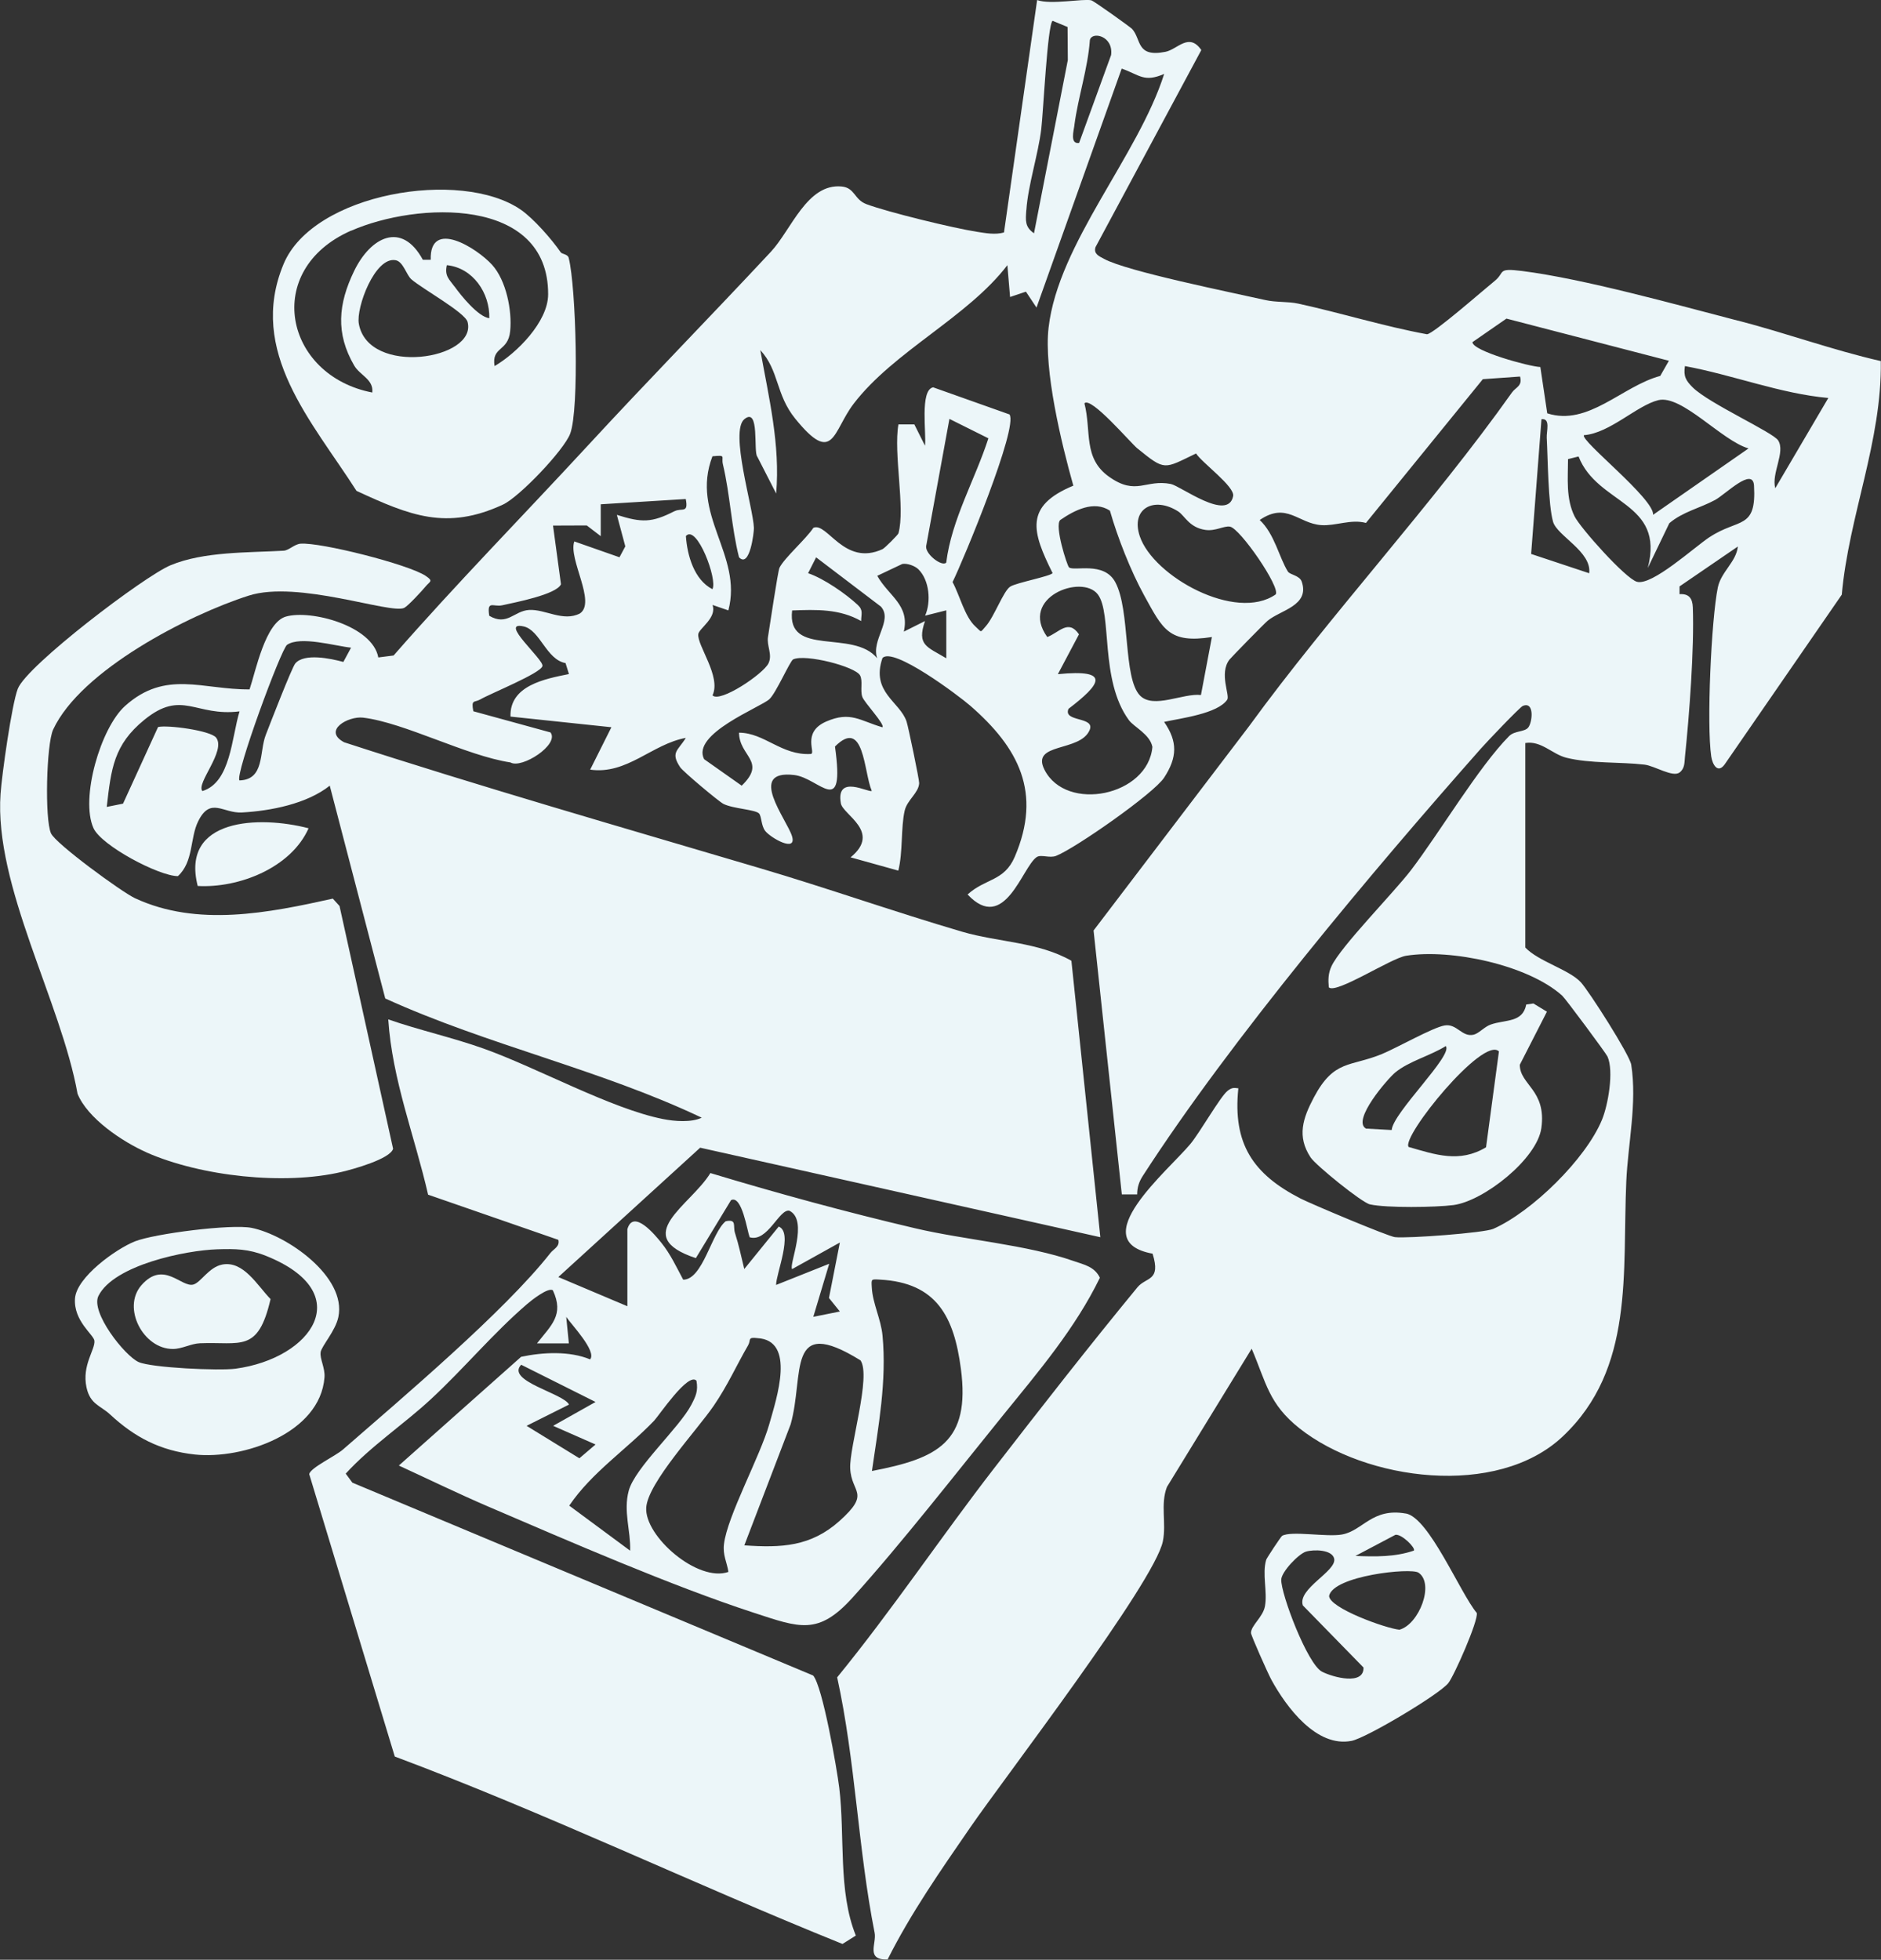 <?xml version="1.0" encoding="UTF-8"?>
<svg id="_レイヤー_2" data-name="レイヤー 2" xmlns="http://www.w3.org/2000/svg" viewBox="0 0 300.27 312.84">
  <rect x="0" y="0" width="300.27" height="312.84" fill="#333333" stroke="none"/>
  <defs>
    <style>
      .cls-1 {
        fill: #ecf6f9;
      }
    </style>
  </defs>
  <g id="_内容" data-name="内容">
    <g>
      <path class="cls-1" d="M277.47,51.2c-9.97-2.59-24.65-6.69-34.49-7.94-4.08-.52-2.68.21-4.36,1.57-1.71,1.38-9.76,8.44-10.82,8.53-6.91-1.27-13.72-3.4-20.55-4.89-1.71-.37-3.53-.17-5.35-.59-5.25-1.19-22.03-4.56-25.67-6.56-.79-.43-1.69-.79-1.35-1.87l16.89-31.46c-1.98-2.87-3.8-.1-5.72.28-4.7.94-3.83-1.98-5.32-3.64-.27-.3-6.13-4.49-6.52-4.58-1.31-.3-6.45.74-8.65-.04l-5.29,37.1c-1.43.4-2.9.11-4.33-.11-3.74-.58-14.26-3.14-17.66-4.42-1.93-.73-1.8-2.61-3.93-2.81-5.52-.52-8.03,6.92-11.29,10.42-9.64,10.34-19.6,20.51-29.25,30.97-10.31,11.17-20.97,22.03-30.98,33.48l-2.44.31c-.92-5.06-10.8-7.67-14.76-6.52-3.27.95-4.79,8.61-5.79,11.62-7.53.06-13.38-3.17-19.86,2.63-3.92,3.5-7.19,14.77-5.06,19.51,1.26,2.81,10.47,7.67,13.48,7.67,2.52-2.3,1.91-6.08,3.23-8.74,1.96-3.99,3.98-1.25,6.99-1.42,4.58-.25,10.38-1.38,14.02-4.28l8.86,33.97c16.42,7.47,34.21,11.29,50.52,19.03-1.66.8-4.37.58-6.16.22-8.26-1.62-20.16-8.22-28.63-11.24-4.96-1.77-10.27-2.94-15.25-4.67.64,9.69,4.21,18.59,6.36,27.98l20.79,7.21c.27,1.09-.75,1.44-1.28,2.12-7.33,9.33-23.7,23.16-33.1,31.35-1.2,1.05-5.16,2.89-5.39,3.92l13.66,45.09c24.22,9.07,47.55,20.28,71.47,29.92l2.13-1.34c-2.87-7.08-1.71-15.93-2.65-23.62-.38-3.06-2.65-16.14-4.16-17.89l-73.56-30.79-1.06-1.44c4.05-4.43,9.21-7.82,13.58-11.87,5.24-4.85,9.94-10.53,15.35-15.18.67-.58,3.41-2.76,4.14-2.21,1.83,3.94-.26,5.55-2.54,8.47h5.09s-.42-4.23-.42-4.23c.76,1.15,4.93,5.49,3.81,6.78-3.28-1.36-7.52-1.15-11.01-.41l-19.52,17.36c4.72,2.17,9.48,4.49,14.25,6.54,12.92,5.54,29.27,12.67,42.42,16.96,7.29,2.38,10.26,3.65,15.72-2.38,7.83-8.66,16.86-20.27,24.16-29.27,5.63-6.94,11.42-13.74,15.36-21.83-.86-1.78-2.51-2.08-4.17-2.66-7.48-2.62-17.45-3.38-25.3-5.23-10.99-2.58-21.91-5.56-32.71-8.82-3.16,5.19-12.91,10.05-2.32,13.58l5.62-9.26c1.75-.85,2.58,4.94,2.97,5.93,2.86.85,4.72-4.58,6.34-4.24,3.12,1.54-.13,8.64.44,9.32l7.62-4.24-1.74,8.85,1.74,2.16-4.24.85,2.54-8.47-8.48,3.38c0-1.83,2.78-8.37.42-9.32l-5.5,6.78c-.46-1.9-.88-3.88-1.48-5.75-.36-1.12.35-2.26-1.48-1.88-2.26,1.8-3.64,9.33-6.79,9.33-1.07-2-2.03-4.08-3.47-5.87-.92-1.15-4.49-5.54-5.44-2.19v12.3l-11.02-4.66,22.64-20.65,63.88,14.29-4.62-44.13c-5.31-3.02-11.64-2.94-17.42-4.63-10.87-3.19-21.51-6.96-32.27-10.14-22.18-6.57-44.42-12.96-66.41-20.11-3.48-1.87.65-4.21,3.03-3.93,6.6.79,16.44,6.08,23.53,7.15,1.77,1.07,7.85-2.85,6.39-4.79l-12.32-3.38c-.38-1.95.16-1.35,1.09-1.88,1.66-.96,9.67-4.19,9.94-5.33.29-1.02-7.11-7.26-2.99-6.33,2.62.59,3.61,5.3,6.68,5.85l.54,1.75c-3.81.77-9.48,1.82-9.33,6.79l16.11,1.7-3.39,6.77c5.88.84,9.88-4.09,15.27-5.07-1.27,2.07-2.49,2.29-.9,4.69.46.69,6.12,5.44,6.89,5.84,1.52.78,5.06.9,5.69,1.53.42.43.33,1.94.99,2.79.86,1.11,5.1,3.54,4.28.84-.8-2.64-7.29-10.67.37-9.76,4.02.48,8.12,7.13,6.49-4.55,4.69-4.71,4.58,4.07,5.87,7.08-.42.37-5.78-2.78-4.93,2,.32,1.82,6.54,4.54,1.55,8.61l7.62,2.12c.75-2.94.39-6.88,1.02-9.59.4-1.7,2.23-2.81,2.31-4.37.03-.5-1.73-8.97-2.01-9.83-1.05-3.19-5.73-4.67-3.85-10.14,1.7-1.88,12.19,6.02,14.02,7.61,7.71,6.71,11.49,13.86,7.1,24.11-1.69,3.95-4.68,3.42-7.53,6.02,5.92,6.31,8.71-4.4,11.03-5.97.7-.47,2.06.22,3.11-.2,3.1-1.23,15.6-9.97,17.23-12.48,2.1-3.22,2.19-5.75,0-8.9,2.61-.58,8.53-1.29,10.07-3.54.48-.7-1.33-4.19.36-6.4.27-.35,5.52-5.72,6.09-6.2,2.01-1.7,6.77-2.4,5.45-6.25-.34-1-1.88-1.09-2.21-1.61-1.38-2.19-2.13-6.03-4.5-8.23,4.31-2.94,6.14.57,9.85.82,2.27.15,4.73-1,7.11-.35l18.66-22.95,5.94-.42c.42,1.52-.69,1.7-1.28,2.53-12.62,17.81-29.15,35.66-41.94,53.24l-24.86,32.66,4.51,42.13h2.45c0-1.1.29-2.01.88-2.93,14.05-21.78,36.75-48.75,53.97-68.22.93-1.06,6.23-6.63,6.71-6.83,1.88-.78,1.55,2.58.87,3.44-.59.75-2.16.48-3.06,1.38-4.83,4.87-11.21,15.58-15.67,21.41-2.78,3.63-11.19,12.15-12.68,15.32-.53,1.13-.54,2.17-.43,3.37,1.12,1.14,9.91-4.65,12.34-5.04,7.11-1.14,19.45,1.45,24.92,6.37.51.46,6.98,9.17,7.23,9.72,1.04,2.33.1,7.72-.88,10.09-2.58,6.27-11.19,14.7-17.36,17.42-1.46.64-13.62,1.55-15.69,1.32-1.08-.12-13.4-5.31-15.04-6.15-7.62-3.9-10.88-8.75-9.96-17.61-.78-.11-1.08-.09-1.71.4-1.16.9-4.4,6.62-5.94,8.48-3.5,4.22-17.12,15.48-6.04,17.52,1.39,4.44-1.03,3.68-2.42,5.37-7.67,9.32-15.51,19.36-22.88,28.89-8.51,11-16.25,22.59-25.05,33.37,2.94,13.43,3.32,27.36,5.98,40.78.34,1.73-1.48,4.35,2.07,4.26,3.7-7.39,8.54-14.32,13.23-21.13,5.48-7.96,29.37-39.06,30.71-45.62.59-2.9-.42-5.88.65-8.68l13.53-22.07c2.33,5.45,2.71,8.8,7.63,12.71,10.56,8.37,31.54,11.18,42.02,1.3,11.5-10.84,9.5-26.17,10.15-40.73.27-6.01,1.74-12.48.79-18.61-.24-1.58-6.76-11.77-8.04-13.16-1.88-2.04-6.77-3.33-8.87-5.55v-32.65c2.54-.41,4.3,1.79,6.55,2.35,3.78.95,8.65.65,12.47,1.1,1.65.2,4.5,2.07,5.6,1.26.87-.67.77-1.6.87-2.55.7-6.71,1.49-17.27,1.25-23.82-.05-1.42-.62-2.21-2.12-2.1v-1.24s9.31-6.37,9.31-6.37c-.25,2.46-2.69,4.04-3.2,6.55-1.05,5.15-1.8,21.91-1.05,26.96.19,1.27,1.02,2.81,2.14,1.28l18.7-27.1c1.12-12.58,6.42-24.47,6.23-37.29-7.67-1.75-15.08-4.46-22.79-6.46ZM140.46,204.27c9.11.48,11.84,5.98,12.93,14.23,1.54,11.72-3.66,14.3-14.2,16.32,1.03-7.16,2.38-14.31,1.69-21.62-.25-2.63-1.57-5.12-1.71-7.64-.08-1.42-.14-1.37,1.29-1.29ZM137.35,217.14c1.78,2.46-1.78,13.81-1.63,17.25.17,4,3.37,3.86-1.71,8.41-4.57,4.09-9.28,4.31-15.19,3.89l7.39-19.31c2.25-7.95-.82-17.62,11.14-10.23ZM119.45,214.69c.44-.76-.16-1.28,1.44-1.08,6.19.33,3.09,9.56,1.91,13.74-1.44,5.11-6.7,14.65-7.23,19.15-.21,1.75.46,2.83.71,4.43-4.9,1.72-13.43-5.71-13.12-10.28.27-3.97,8.12-12.36,10.77-16.24,2.29-3.35,3.6-6.4,5.53-9.72ZM104.42,226.79c.75-.78,5.46-7.83,6.76-6.38.29,1.63-.11,2.47-.82,3.84-1.92,3.68-9.02,10.05-10,13.74-.88,3.29.35,6.4.23,9.55l-9.72-7.19c3.59-5.3,9.08-8.91,13.55-13.56ZM95.07,230.59l-2.58,2.2-8.43-5.18,6.77-3.39c-.83-1.79-10.14-3.76-7.63-6.36l11.87,5.94-6.77,3.81,6.77,2.98ZM32.31,126.28c-1.06-1.21,3.82-6.4,2.19-8.53-.87-1.13-7.77-2.06-9.27-1.69l-5.59,12.23-2.6.52c.7-6.06,1.1-9.92,6.01-13.91,6.03-4.91,8.13-.46,15.19-1.34-1.28,4.16-1.39,11.33-5.93,12.72ZM54.81,105.67c-1.99-.55-6.27-1.45-7.68.25-.55.67-4.02,9.62-4.71,11.41-1.05,2.72-.16,7.13-4.19,7.25-.78-.84,6.65-21.01,7.6-21.65,2.13-1.44,7.65.19,10.21.46l-1.23,2.28ZM181.58,71.59c4.47,3.64,4.2,3.27,9.35.8.95,1.49,6.23,5.29,5.92,6.81-.83,4.13-8.39-1.63-9.95-1.94-4.04-.8-5.49,1.94-9.85-1.15-4.2-2.98-2.79-7.25-3.94-11.73,1.05-1.13,7.34,6.29,8.47,7.22ZM171.51,19.96c.58-4.42,2.15-9.03,2.47-13.56.29-1.42,3.77-.73,3.39,2.38l-5.11,14.04c-1.49.21-.86-1.95-.74-2.86ZM163.84,33.55c.26-3.95,1.88-8.84,2.38-12.95.32-2.64.99-16.68,1.81-17.28l2.39.99.04,5.28-5.4,27.65c-1.5-1.03-1.33-2.1-1.23-3.68ZM107.67,81.6c-3.63,1.86-5.21,1.85-9.2.59l1.35,5.03-.93,1.74-7.21-2.53c-1,2.8,3.55,9.73.89,11.5-2.68,1.38-5.56-.72-8.12-.56-2.4.15-3.48,2.61-6.35.93-.4-2.56.64-1.36,2.09-1.68,2.06-.46,8.63-1.71,9.36-3.35l-1.27-9.37,5.39-.02,2.23,1.71v-5.09s13.57-.84,13.57-.84c.47,2.38-.64,1.35-1.82,1.96ZM113.72,94.05c-2.92-1.5-4.02-5.41-4.23-8.48,1.73-1.97,5.12,7.02,4.23,8.48ZM140.87,116.1c-3.55-1.02-5.08-2.62-8.98-.92-4.01,1.76-1.53,5.14-2.48,5.18-4.65.26-7.36-3.38-11.44-3.4.04,3.82,4.48,4.55.43,8.46l-6-4.23c-2.08-4.03,8.98-8.27,10.41-9.57,1.07-.97,3.27-6.05,3.8-6.36,1.98-.91,9.92,1.15,10.68,2.55.48.88,0,2.37.36,3.43.32.92,3.7,4.45,3.21,4.87ZM140.02,105.08c-3.81-4.7-14.48-.1-13.57-7.63,3.85-.15,7.57-.27,11.02,1.69,0-1.14.38-1.72-.56-2.59-1.92-1.78-5.37-4.18-7.91-5.05l1.28-2.53,10.35,7.87c1.95,2.23-1.6,5.3-.61,8.24ZM151.05,105.08c-3.09-1.86-4.72-2.05-3.39-5.94l-3.38,1.69c.97-4.28-2.42-5.66-4.24-8.91l3.99-1.89c.79-.15,2.02.3,2.58.85,1.76,1.75,2.05,5.16,1.07,7.4l3.38-.85v7.63ZM147.87,87.05l3.69-20.18,6.22,3.1c-2.13,6.61-5.87,12.93-6.73,19.84-.67.74-3.55-1.47-3.18-2.76ZM161.26,93.65c-1.07.68-2.55,4.8-3.88,6.3-.98,1.1-.6,1.02-1.67.06-1.71-1.55-2.51-5-3.65-7.09,1.74-3.54,10.52-24.71,9.09-26.76l-12.19-4.33c-2.16.42-1.05,7.47-1.3,9.32l-1.7-3.4h-2.54c-.82,4.64,1.12,13.36,0,17.39-.06.22-2.15,2.34-2.55,2.53-6.14,2.81-8.83-4.4-11.03-3.41-1.15,1.76-4.66,4.83-5.41,6.38-.26.55-1.55,9.31-1.83,11.01-.24,1.44.75,2.83.08,4.23-.82,1.71-7.78,6.38-8.94,5.12,1.43-3-2.5-7.99-2.27-9.78.12-.9,3.01-2.6,2.27-4.65l2.53.87c2.34-8.86-6.12-15.29-2.54-24.6,2.28-.21,1.37-.01,1.67,1.28,1.15,4.83,1.35,10.01,2.57,14.84,1.73,1.83,2.4-4.05,2.38-4.67-.1-3.23-3.91-15.43-1.52-17.38,2.48-2.02,1.4,5.23,2.06,5.99l3.01,5.88c.67-7.79-1.17-15.31-2.53-22.89,3.03,3.27,2.42,7.06,5.58,10.95,6.15,7.57,5.96,2,9.33-2.4,6.39-8.35,18.18-13.8,24.53-22.11l.43,5.08,2.53-.85,1.69,2.54,13.6-38.15c2.85,1,3.55,2.26,6.78.85-4.15,13.1-16.88,27.01-18.45,40.49-.79,6.74,2.05,18.52,3.95,25.24-7.87,3.26-6.6,7.35-3.31,13.96-.37.51-5.79,1.53-6.76,2.15ZM166.74,122.89c-2.26-4.43,5.72-2.77,7.21-6.37.9-2.18-4.31-1.21-3.38-3.37,5.05-3.86,6.99-6.39-1.7-5.53l3.37-6.36c-1.7-2.49-3.17-.28-5.06.43-4.56-6.32,5.54-10.13,8.07-6.8,2.33,3.07.26,13.66,4.96,20.07.8,1.09,3.35,2.24,3.75,4.27-.69,7.83-13.74,10.49-17.22,3.66ZM191.71,110.95c-2.82-.34-7.58,2.27-9.72.09-2.74-2.8-1.52-13.57-3.95-18.1-1.82-3.4-6.59-1.69-7.39-2.37-.3-.25-2.36-6.66-1.4-7.56,2.27-1.56,5.37-3.17,7.93-1.49,1.22,4.28,3.32,9.63,5.49,13.57,2.93,5.31,3.91,7.69,10.79,6.6l-1.75,9.26ZM203.64,94.89c-6.35,4.43-19.52-2.86-21.69-9.28-1.5-4.45,2.28-6.44,6.14-3.96,1.01.65,1.75,2.57,4.32,2.94,1.62.24,2.96-.68,3.93-.52,1.61.26,8.12,9.72,7.3,10.82ZM235.05,54.62l5.43-3.76,25.93,6.73-1.38,2.42c-6.09,1.63-11.5,8.08-18.04,5.97l-1.1-7.39c-1.75-.07-10.84-2.55-10.84-3.98ZM279.13,71.58l-15.24,10.6c.22-2.54-11.67-11.85-11.04-12.71,4.14-.32,8.43-4.74,11.87-5.59,3.74-.92,10.14,6.48,14.4,7.7ZM244.42,88.43l1.65-21.51c1.49-.19.78,1.92.84,2.96.18,3.32.22,10.63,1.01,13.41.64,2.25,6.2,4.76,5.77,8.22l-9.27-3.08ZM272.93,85.72c-2.48,1.64-9.21,7.82-11.62,7.15-1.83-.51-9.07-8.63-9.96-10.45-1.4-2.86-1.05-6.04-1.04-9.13l1.68-.42c3.06,7.79,13.82,7.14,11.05,17.8l3.44-7.15c2.14-1.83,4.91-2.41,7.31-3.71,1.67-.91,6.03-5.35,6.21-2.29.41,7.09-2.45,5.16-7.07,8.21ZM283.39,77.94c-.65-2.38,1.66-5.76.46-7.64-.83-1.3-11.03-5.88-13.63-8.45-1.11-1.1-1.5-1.79-1.25-3.41,7.66,1.41,15.25,4.41,22.89,5.09l-8.47,14.41Z"/>
      <path class="cls-1" d="M23.37,183.96c8.72,3.84,22.02,5.27,31.16,3.12,1.8-.42,7.77-2.07,8.22-3.7l-8.55-38.75-1.07-1.18c-10.27,2.28-21.62,4.57-31.59-.07-2.12-.99-12.66-8.7-13.4-10.35-1.02-2.28-.74-14.25.35-16.58,4.43-9.47,21.57-18.29,31.22-21.37,7.85-2.51,22.64,2.99,24.81,1.96.6-.29,2.81-2.68,3.42-3.42.69-.84,1.31-.82,0-1.7-2.76-1.84-16.77-5.38-19.97-5.13-.97.08-1.85,1.07-2.69,1.12-5.64.33-12.71.1-18.05,2.32-4.21,1.75-22.94,15.99-24.39,19.72-.96,2.48-2.53,13.62-2.75,16.75-1.05,14.71,9.66,33.2,12.29,47.9,1.59,3.93,7.17,7.66,11,9.35Z"/>
      <path class="cls-1" d="M80.29,80.55c2.61-1.21,9.73-8.67,10.73-11.32,1.48-3.94.93-23.39-.22-27.99-.1-.68-1.08-.66-1.29-.96-1.41-2.06-4.35-5.41-6.37-6.8-9.54-6.59-33.15-2.67-37.87,8.67-5.82,13.98,4.58,25.16,11.64,36.21,8.51,3.93,14.36,6.37,23.38,2.19ZM57.28,51.67c-.46-2.56,2.58-10.75,5.88-10.13,1.22.23,1.71,2.35,2.51,3.05,1.75,1.52,8.57,5.29,8.97,6.8,1.58,6.01-15.85,8.72-17.36.29ZM72.56,45.75c-.84-1.16-1.62-1.68-1.23-3.42,4.17.42,6.88,4.45,6.78,8.47-1.81-.24-4.55-3.67-5.54-5.05ZM56.06,36.83c10.48-4.6,31.5-5.52,31.44,10.17-.02,4.39-5.01,9.37-8.55,11.44-.51-3.16,2.16-2.24,2.49-5.58.33-3.3-.64-8.1-2.88-10.58-2.47-2.72-10-7.41-9.8-.81h-1.26c-3.38-6.23-8.34-3.62-10.96,1.77-2.56,5.28-2.99,9.97,0,15.11.9,1.56,3.13,2.21,2.89,4.31-14.02-2.71-17.62-19.59-3.37-25.85Z"/>
      <path class="cls-1" d="M224.4,241.61c-5.38-.95-6.84,2.75-10.18,3.35-2.42.44-8.1-.63-9.55.21-.2.12-2.48,3.59-2.54,3.81-.68,2.27.22,5.09-.2,7.42-.31,1.74-2.23,3.07-2.23,4.27,0,.41,2.75,6.57,3.26,7.49,2.37,4.33,7.18,10.85,12.8,9.74,2.36-.47,13.92-7.36,15.43-9.21.91-1.11,4.84-10.01,4.55-11.21-2.67-3.2-7.61-15.23-11.33-15.88ZM222.75,245.01c.99-.18,3.27,2.09,2.95,2.52-3.04,1.04-6.15.97-9.33.85l6.38-3.37ZM211.04,266.86c-2.34-1.2-6.58-12.43-6.51-14.7.04-1.26,2.78-4.12,3.95-4.47,1.28-.38,4.19-.32,4.5,1.13.42,2.01-5.91,4.79-5,7.46l9.68,9.91c.1,2.9-4.84,1.58-6.62.67ZM223.41,260.16c-2.17-.2-11.25-3.47-11.24-5.41.68-3.21,13.03-4.53,14.27-3.7,2.59,1.75.11,8.22-3.02,9.1Z"/>
      <path class="cls-1" d="M51.18,215.86c.17-1.01,2.36-3.39,2.83-5.6,1.37-6.46-8.24-13.12-13.84-14.25-3.22-.65-15.52.92-18.65,2.16-2.98,1.19-9.32,5.7-9.55,9.13-.24,3.58,2.99,5.76,3.1,6.72.16,1.41-2.03,3.91-1.26,7.46.59,2.72,2.22,2.88,3.77,4.32,3.87,3.59,7.96,5.79,13.54,6.39,7.62.81,19.99-3.36,20.68-12.31.12-1.51-.78-2.99-.61-4.02ZM37.6,218.49c-2.62.35-13.4-.14-15.47-1.06-2.23-1-7.72-7.97-6.41-10.57,2.48-4.93,13.94-7.27,18.96-7.43,2.9-.09,4.98-.07,7.79,1.05,14.66,5.88,7.36,16.35-4.87,18.01Z"/>
      <path class="cls-1" d="M244.78,160.19l-1.14.16c-.58,2.95-3.29,2.37-5.67,3.2-1,.35-1.91,1.43-2.72,1.62-1.89.45-2.67-1.82-4.66-1.47-1.89.33-7.58,3.56-9.97,4.55-5.09,2.1-7.65.84-10.88,6.93-1.77,3.34-2.74,6.23-.52,9.59.83,1.25,8.14,7.19,9.47,7.49,2.64.59,10.49.48,13.33.11,4.82-.64,13.34-7.34,14.03-12.29.85-6.09-3.45-6.9-3.44-10.11l4.33-8.47-2.14-1.3ZM218.04,180.15c-2.28-1.31,3.5-7.97,4.68-8.94,2.17-1.8,5.64-2.69,8.07-4.22,1.26,1.41-8.44,10.65-8.63,13.4l-4.11-.23ZM237.21,183.15c-4.22,2.53-8.05,1.18-12.35-.06-1.19-1.62,11.91-17.77,14.42-15.25l-2.06,15.31Z"/>
      <path class="cls-1" d="M49.26,132.22c-7.86-2.05-20.46-1.63-17.7,9.21,6.59.37,14.91-2.91,17.7-9.21Z"/>
      <path class="cls-1" d="M35.46,201.87c-2.14.42-3.4,2.87-4.61,3.19-1.92.49-4.74-3.94-8.28.11-3.15,3.61.31,10.2,5.04,10.17,1.45,0,2.85-.85,4.3-.91,6.53-.27,9.28,1.6,11.28-7.05-2.14-2.21-4.33-6.18-7.74-5.51Z"/>
    </g>
  </g>
</svg>